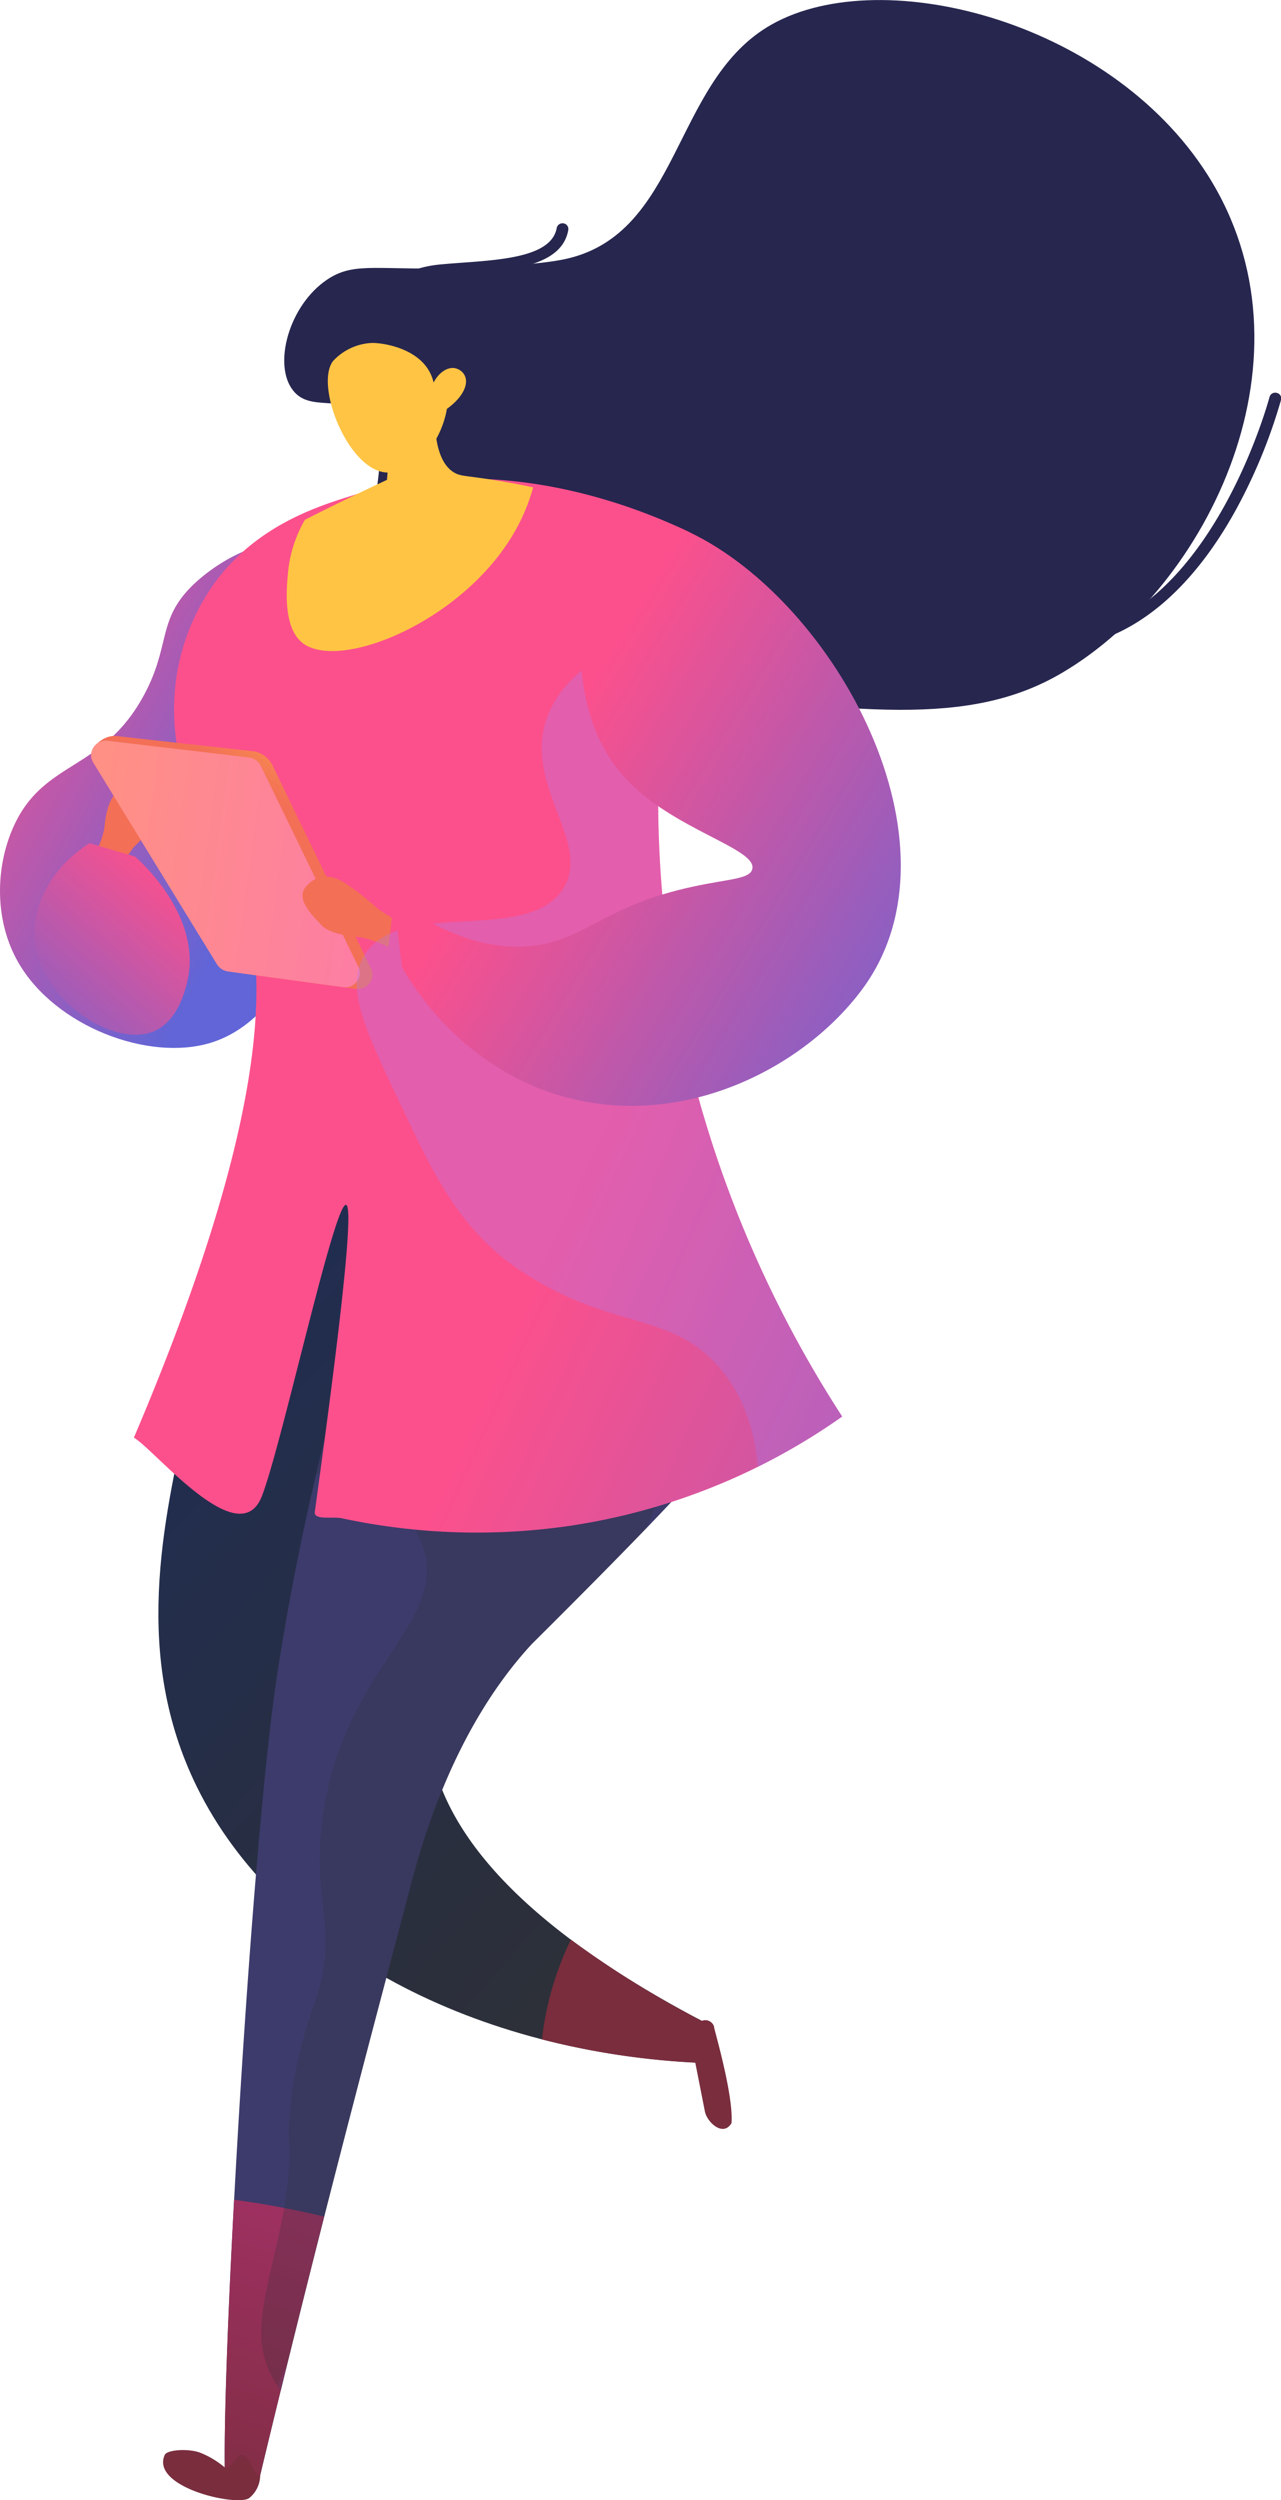 <?xml version="1.0" encoding="UTF-8"?>
<svg xmlns="http://www.w3.org/2000/svg" xmlns:xlink="http://www.w3.org/1999/xlink" id="Capa_1" data-name="Capa 1" viewBox="0 0 288.85 563.65">
  <defs>
    <style>.cls-1{fill:#26264f;}.cls-2{fill:url(#Degradado_sin_nombre_18);}.cls-3{fill:url(#Degradado_sin_nombre_2);}.cls-4{fill:url(#Degradado_sin_nombre_6);}.cls-5{fill:url(#Degradado_sin_nombre_13);}.cls-6{fill:url(#Degradado_sin_nombre_13-2);}.cls-7{opacity:0.25;fill:url(#Degradado_sin_nombre_6-2);}.cls-15,.cls-7{isolation:isolate;}.cls-8{fill:url(#Degradado_sin_nombre_16);}.cls-9{fill:url(#Degradado_sin_nombre_18-2);}.cls-10{fill:url(#Degradado_sin_nombre_16-2);}.cls-11{fill:url(#Degradado_sin_nombre_10);}.cls-12{fill:url(#Degradado_sin_nombre_16-3);}.cls-13{fill:url(#Degradado_sin_nombre_13-3);}.cls-14{fill:url(#Degradado_sin_nombre_13-4);}.cls-15{opacity:0.3;fill:url(#Degradado_sin_nombre_14);}.cls-16{fill:url(#Degradado_sin_nombre_16-4);}.cls-17{fill:url(#Degradado_sin_nombre_16-5);}.cls-18{fill:url(#Degradado_sin_nombre_18-3);}.cls-19{fill:url(#Degradado_sin_nombre_18-4);}</style>
    <linearGradient id="Degradado_sin_nombre_18" x1="-739.5" y1="456.96" x2="-738.09" y2="456.14" gradientTransform="matrix(46.85, 6.4, 10.03, -73.36, 30146.4, 38392.28)" gradientUnits="userSpaceOnUse">
      <stop offset="0" stop-color="#fc508c"></stop>
      <stop offset="1" stop-color="#6165d7"></stop>
      <stop offset="1" stop-color="#6165d7"></stop>
    </linearGradient>
    <linearGradient id="Degradado_sin_nombre_2" x1="-745.81" y1="454.78" x2="-747.43" y2="456.41" gradientTransform="matrix(86.2, 11.78, 17.45, -127.7, 56575.55, 67327.92)" gradientUnits="userSpaceOnUse">
      <stop offset="0" stop-color="#2e3036"></stop>
      <stop offset="1" stop-color="#1c2c5a"></stop>
      <stop offset="1" stop-color="#1c2c5a"></stop>
    </linearGradient>
    <linearGradient id="Degradado_sin_nombre_6" x1="-744.32" y1="457.41" x2="-743.73" y2="456.87" gradientTransform="matrix(60.67, 8.29, 29.36, -214.77, 31844.94, 104372.5)" gradientUnits="userSpaceOnUse">
      <stop offset="0" stop-color="#2e3036"></stop>
      <stop offset="1" stop-color="#2e3036"></stop>
      <stop offset="1" stop-color="#3c3b6b"></stop>
    </linearGradient>
    <linearGradient id="Degradado_sin_nombre_13" x1="-696.09" y1="456.88" x2="-696.25" y2="452.28" gradientTransform="matrix(14.32, 1.96, 3.27, -23.92, 8624.41, 12743.97)" gradientUnits="userSpaceOnUse">
      <stop offset="0" stop-color="#ab316d"></stop>
      <stop offset="1" stop-color="#792d3d"></stop>
    </linearGradient>
    <linearGradient id="Degradado_sin_nombre_13-2" x1="-689.98" y1="455.45" x2="-690.16" y2="452.56" gradientTransform="matrix(13.02, 1.78, 5.25, -38.41, 6744.52, 19196.5)" xlink:href="#Degradado_sin_nombre_13"></linearGradient>
    <linearGradient id="Degradado_sin_nombre_6-2" x1="-742.12" y1="455.85" x2="-741.51" y2="455.27" gradientTransform="matrix(58.99, 8.06, 27.66, -202.39, 31344.03, 98553.32)" xlink:href="#Degradado_sin_nombre_6"></linearGradient>
    <linearGradient id="Degradado_sin_nombre_16" x1="-757.09" y1="460.41" x2="-752.95" y2="460.41" gradientTransform="matrix(9.29, 1.27, 1.7, -12.46, 5519.46, 6774.36)" gradientUnits="userSpaceOnUse">
      <stop offset="0" stop-color="#ffc444"></stop>
      <stop offset="1" stop-color="#f36f56"></stop>
    </linearGradient>
    <linearGradient id="Degradado_sin_nombre_18-2" x1="-748.25" y1="455.67" x2="-746.3" y2="454.83" gradientTransform="matrix(108.15, 14.78, 20.63, -150.91, 71742.35, 80088.35)" xlink:href="#Degradado_sin_nombre_18"></linearGradient>
    <linearGradient id="Degradado_sin_nombre_16-2" x1="-736.42" y1="458.5" x2="-736.88" y2="457.78" gradientTransform="matrix(43.81, 5.99, 4.31, -31.53, 30460.23, 19035.38)" xlink:href="#Degradado_sin_nombre_16"></linearGradient>
    <linearGradient id="Degradado_sin_nombre_10" x1="-737.2" y1="457.41" x2="-734.58" y2="457.41" gradientTransform="matrix(42.14, 5.76, 4.18, -30.57, 29260.68, 18425.22)" gradientUnits="userSpaceOnUse">
      <stop offset="0" stop-color="#ff9085"></stop>
      <stop offset="1" stop-color="#fb6fbb"></stop>
    </linearGradient>
    <linearGradient id="Degradado_sin_nombre_16-3" x1="-823.29" y1="461.89" x2="-820.36" y2="461.89" gradientTransform="matrix(13.15, 1.8, 1.2, -8.76, 8702.12, 5502.16)" xlink:href="#Degradado_sin_nombre_16"></linearGradient>
    <linearGradient id="Degradado_sin_nombre_13-3" x1="-722.86" y1="459.67" x2="-719.07" y2="454.51" gradientTransform="matrix(23.2, 3.17, 2.1, -15.34, 15934.83, 9692.83)" xlink:href="#Degradado_sin_nombre_13"></linearGradient>
    <linearGradient id="Degradado_sin_nombre_13-4" x1="-642.41" y1="460.14" x2="-629.59" y2="454.87" gradientTransform="matrix(6.87, 0.94, 2.05, -15.01, 3614.98, 7866.58)" xlink:href="#Degradado_sin_nombre_13"></linearGradient>
    <linearGradient id="Degradado_sin_nombre_14" x1="-744.84" y1="455.94" x2="-742.07" y2="454.84" gradientTransform="matrix(76.9, 10.51, 15.98, -116.95, 50233.24, 61390.3)" gradientUnits="userSpaceOnUse">
      <stop offset="0" stop-color="#aa80f9"></stop>
      <stop offset="1" stop-color="#6165d7"></stop>
    </linearGradient>
    <linearGradient id="Degradado_sin_nombre_16-4" x1="-730.31" y1="461.08" x2="-730.2" y2="463.43" gradientTransform="matrix(32.94, 4.5, 5.44, -39.79, 21753.34, 21624.04)" xlink:href="#Degradado_sin_nombre_16"></linearGradient>
    <linearGradient id="Degradado_sin_nombre_16-5" x1="-712.97" y1="464.21" x2="-713.07" y2="467.17" gradientTransform="matrix(19.59, 2.68, 2.47, -18.08, 13001.11, 10338.04)" xlink:href="#Degradado_sin_nombre_16"></linearGradient>
    <linearGradient id="Degradado_sin_nombre_18-3" x1="-744.5" y1="456.41" x2="-743.01" y2="455.65" gradientTransform="matrix(71.2, 9.73, 11.42, -83.55, 48005.14, 45553.25)" xlink:href="#Degradado_sin_nombre_18"></linearGradient>
    <linearGradient id="Degradado_sin_nombre_18-4" x1="-719.03" y1="458.16" x2="-720.26" y2="455.98" gradientTransform="matrix(22.63, 3.09, 3.58, -26.18, 14758.14, 14420.72)" xlink:href="#Degradado_sin_nombre_18"></linearGradient>
  </defs>
  <title>Salon-de-idiomas.-personaje-filosofia</title>
  <g id="Grupo_353" data-name="Grupo 353">
    <path id="Trazado_496" data-name="Trazado 496" class="cls-1" d="M167.37,99.14C162,95,155.54,98.63,151.8,94c-4.67-5.74-1.05-19.31,7.71-25.12,6.34-4.21,11.49-1.79,31.68-2.65,6.95-.29,16.45-.7,22.26-2,25.39-5.8,24-39.13,45.11-52.16,24.3-15,76.95-2.11,99.39,33.24,25.69,40.48.48,92.55-32.66,112.19-20.87,12.37-45.8,9.17-95.65,2.77s-56.5-17.88-58.3-21.91C165.12,124.41,176.93,106.52,167.37,99.14Z" transform="translate(-85.66 -5.9)"></path>
    <path id="Trazado_497" data-name="Trazado 497" class="cls-2" d="M89.82,222.94c-5.51-9.54-5.18-21.57-1.15-30.59,6.8-15.23,20-12.4,29.36-29.58,6.08-11.12,3.06-16.83,10.68-24.53,5.61-5.67,16.4-11.82,23.08-9.13,20,8.06,16.82,100.77-18.46,111.83C119.22,245.36,98.1,237.29,89.82,222.94Z" transform="translate(-85.66 -5.9)"></path>
    <path id="Trazado_498" data-name="Trazado 498" class="cls-3" d="M164.18,257.42c-22,3.18-30.61,41.72-35.93,65.44-6,26.7-12.66,56.45,1.81,85.89,18.21,37,63.24,60.1,114.15,62.21l-.3-9.47c-49-25.78-60.22-48.76-61.66-64.73-3.06-34,36.83-50.05,32.15-87.06C210.88,281.81,183.63,254.61,164.18,257.42Z" transform="translate(-85.66 -5.9)"></path>
    <g id="Grupo_152" data-name="Grupo 152">
      <path id="Trazado_499" data-name="Trazado 499" class="cls-4" d="M234.17,293.39c-9.27-17.66-18.23-35.47-27.21-53.26a26.14,26.14,0,0,1-2.62-11.35A77.69,77.69,0,0,0,190,239.15,580.4,580.4,0,0,0,148.22,383c-5.75,37-12.28,150.43-11.87,179.21,1.51.52,2.61-3.27,4.16-2.76,1.9.62,1.93,4.05,3.79,4.62,13.45-56.18,27-106.69,33.85-132.65,2.34-8.81,9.3-35.25,27.38-54.84.3-.32,26.66-26.38,36-37,3.1-3.53,7-8.11,11.58-14.34C245.6,315.38,240,304.5,234.17,293.39Z" transform="translate(-85.66 -5.9)"></path>
      <path id="Trazado_500" data-name="Trazado 500" class="cls-5" d="M148.93,533.21c-.61-2.05-6.11,2.13-11.31,6.64Q137,551,136.34,562.17a19.84,19.84,0,0,0-5.54-3.33c-2.65-1-7.49-.68-8,.51-3.29,7.36,16.58,11.78,19.12,9.67a6.68,6.68,0,0,0,2.41-5c-.53-11.33.76-18.78,2.44-23.82C147.91,536.67,149.27,534.33,148.93,533.21Z" transform="translate(-85.66 -5.9)"></path>
      <path id="Trazado_501" data-name="Trazado 501" class="cls-6" d="M136.34,562.16c1.52.52,2.61-3.26,4.17-2.76,1.9.62,1.93,4.05,3.79,4.62,4.91-20.53,9.84-40.3,14.44-58.4a205.34,205.34,0,0,0-20.29-3.81C137,528.23,136.19,551.27,136.34,562.16Z" transform="translate(-85.66 -5.9)"></path>
      <path id="Trazado_502" data-name="Trazado 502" class="cls-7" d="M234.18,293.39C224.91,275.73,216,257.92,207,240.13a26.28,26.28,0,0,1-2.62-11.35,77.62,77.62,0,0,0-14.29,10.37,579.57,579.57,0,0,0-33.05,99c11.8.95,22.08,9,24.3,17.32,4.59,17.12-18.61,26.87-23,60.86-2.43,18.62,3.93,24.25-1.59,40.88a95.27,95.27,0,0,0-5.87,27.11c-.34,5.9.33,4.7,0,10-1,15.18-6.64,28.49-6.29,38.11A21,21,0,0,0,149,544.86c11.83-48.32,23.12-90.51,29.21-113.49,2.34-8.81,9.29-35.24,27.38-54.83.29-.32,26.66-26.39,36-37,3.11-3.52,7-8.11,11.58-14.33C245.6,315.38,240,304.5,234.18,293.39Z" transform="translate(-85.66 -5.9)"></path>
    </g>
    <path id="Trazado_503" data-name="Trazado 503" class="cls-8" d="M113.74,199.79l2-2.83a57.28,57.28,0,0,0,6.33-7.25c1.95-3,2-5.65-.86-8.1s-6.27.51-9.28,3c-1.82,1.55-2.5,5.21-2.77,8.21a23.07,23.07,0,0,1-2.32,6.09Z" transform="translate(-85.66 -5.9)"></path>
    <path id="Trazado_504" data-name="Trazado 504" class="cls-9" d="M134.7,136.45a48.71,48.71,0,0,0-9.78,29.84c.12,17.39,9.35,30.38,11.57,33.81C147,216.34,149.57,250.76,115.85,330c4.86,2.86,23.77,26.31,28.86,13.2,6.95-17.88,31.85-140.52,11.93,3.56-.26,1.9,4,1,6,1.4a145.11,145.11,0,0,0,51,1.8,143,143,0,0,0,61.93-24.71,260.52,260.52,0,0,1-31.82-69.75,256.71,256.71,0,0,1-2.63-129.63c-10.16-4.86-42.09-18.6-75.65-8.37C157.12,120.08,144.11,124.24,134.7,136.45Z" transform="translate(-85.66 -5.9)"></path>
    <g id="Grupo_153" data-name="Grupo 153">
      <path id="Trazado_505" data-name="Trazado 505" class="cls-10" d="M106.77,176.92l30.67,46.77a3.49,3.49,0,0,0,2.5,1.61l25.85,3.53a3.34,3.34,0,0,0,3.83-2.76,3.2,3.2,0,0,0-.29-1.8l-22-45.33a6.06,6.06,0,0,0-4.1-3.62l-31.34-3.49C109.08,171.5,105.34,174.59,106.77,176.92Z" transform="translate(-85.66 -5.9)"></path>
      <path id="Trazado_506" data-name="Trazado 506" class="cls-11" d="M106.65,177.76l27.93,45.54a3.53,3.53,0,0,0,2.5,1.61l25.86,3.53a3.33,3.33,0,0,0,3.82-2.76,3,3,0,0,0-.29-1.8l-22-45.32a3.45,3.45,0,0,0-2.72-1.9L110,172.91a3.32,3.32,0,0,0-3.77,2.83A3.15,3.15,0,0,0,106.65,177.76Z" transform="translate(-85.66 -5.9)"></path>
    </g>
    <path id="Trazado_507" data-name="Trazado 507" class="cls-12" d="M174,212.81l-3-1.89a61,61,0,0,0-7.75-6.07c-3.19-1.88-6-1.91-8.48.78s.68,6,3.4,8.86c1.65,1.75,5.51,2.41,8.67,2.68a26.62,26.62,0,0,1,6.44,2.25Z" transform="translate(-85.66 -5.9)"></path>
    <path id="Trazado_508" data-name="Trazado 508" class="cls-13" d="M243.91,461.49a219.76,219.76,0,0,1-29.53-18.32,69.62,69.62,0,0,0-6.52,22.49A175.06,175.06,0,0,0,244.21,471Z" transform="translate(-85.66 -5.9)"></path>
    <path id="Trazado_509" data-name="Trazado 509" class="cls-14" d="M242.53,463.19l1.38-1.7a2.07,2.07,0,0,1,2.65,1,1.77,1.77,0,0,1,.16.64c.63,2.51,4.36,15.72,3.88,21.42-1.89,3.19-5.53-.23-6-2.65s-2.23-11.33-2.23-11.33Z" transform="translate(-85.66 -5.9)"></path>
    <path id="Trazado_510" data-name="Trazado 510" class="cls-15" d="M243.77,255.52a254.38,254.38,0,0,1-6.7-108.59c-10.47,3.24-24,9.27-28.11,20.87-5.37,15.31,10.18,27.89,3.75,38.34-7.94,12.91-36.74,2-44.87,15.06-4.5,7.25.23,17.14,8.21,33.82,7,14.76,12.9,27.92,26.88,37.27,20.15,13.48,33.32,9.14,44.4,21.29,6,6.61,8.52,14.9,9.21,23a143.53,143.53,0,0,0,19-11.35A260.46,260.46,0,0,1,243.77,255.52Z" transform="translate(-85.66 -5.9)"></path>
    <g id="Grupo_154" data-name="Grupo 154">
      <path id="Trazado_511" data-name="Trazado 511" class="cls-16" d="M184.24,92.44c-.38,2.65-2.22,16.9,4.11,20.15,1.39.71,2.6.54,9,1.58,3.66.6,6.63,1.19,8.53,1.6a43.5,43.5,0,0,1-3.61,9c-11.3,21-40.17,32.75-48.49,26-4.33-3.54-3.51-12.24-3.17-15.86a29.09,29.09,0,0,1,3.8-11.82q5.44-2.77,11.13-5.51,3.72-1.78,7.38-3.5l.66-8.23Z" transform="translate(-85.66 -5.9)"></path>
      <path id="Trazado_512" data-name="Trazado 512" class="cls-17" d="M186.42,98.09s-1.57,11.72-11.92,14.18c-9.27,2.21-18.13-19-13.78-24.93a12.69,12.69,0,0,1,8.71-4.12c2.42-.08,12.25,1.21,14,8.93,1.14-2.21,3-3.49,4.7-3.27a3.34,3.34,0,0,1,1.6.75C191.81,91.47,190.68,95,186.42,98.09Z" transform="translate(-85.66 -5.9)"></path>
    </g>
    <path id="Trazado_513" data-name="Trazado 513" class="cls-18" d="M219.93,124.08c9.29-.91,9.71-3.68,21.21,1.81,33,15.78,62.8,70.36,39.12,102.79-13.17,18-40.75,32.16-67.95,24.32-22.15-6.39-33.23-24.21-36-29l-1.89-15.47c13.65,10,24,11.37,31.2,10.6,12.23-1.3,16-9,36.48-13.39,8-1.71,12.65-1.66,13.19-3.91,1.13-4.65-17.81-8.84-28.53-20.38C218.93,173,212.16,157.12,219.93,124.08Z" transform="translate(-85.66 -5.9)"></path>
    <path id="Trazado_514" data-name="Trazado 514" class="cls-19" d="M105.83,196l10.25,3c1.18,1,15.31,13.53,11.8,28.25-.46,1.91-2.18,9.15-7.87,11.29-8.78,3.29-24.34-6.55-26.33-19.45C92.35,210.38,97.28,201.46,105.83,196Z" transform="translate(-85.66 -5.9)"></path>
    <path id="Trazado_515" data-name="Trazado 515" class="cls-1" d="M329.72,151.13a1.3,1.3,0,0,1-1.14-1.43,1.26,1.26,0,0,1,1-1c29.92-6.91,42.23-52.86,42.35-53.33a1.32,1.32,0,0,1,1.6-.9,1.27,1.27,0,0,1,1,1.54,121.62,121.62,0,0,1-10.12,24.7c-9.27,16.89-21.07,27.42-34.13,30.44A1.67,1.67,0,0,1,329.72,151.13Z" transform="translate(-85.66 -5.9)"></path>
    <path id="Trazado_516" data-name="Trazado 516" class="cls-1" d="M170.35,76.09A1.42,1.42,0,0,1,170,76a1.24,1.24,0,0,1-.61-1.67c.16-.32,4-7.66,15.34-8.79,1.65-.16,3.4-.29,5.2-.42,9.46-.69,20.19-1.48,21.27-7.87a1.34,1.34,0,0,1,1.51-1,1.29,1.29,0,0,1,1.1,1.45c-1.41,8.32-13.22,9.18-23.64,9.95-1.77.13-3.51.26-5.13.42-9.86,1-13.14,7.13-13.27,7.39A1.32,1.32,0,0,1,170.35,76.09Z" transform="translate(-85.66 -5.9)"></path>
  </g>
</svg>

